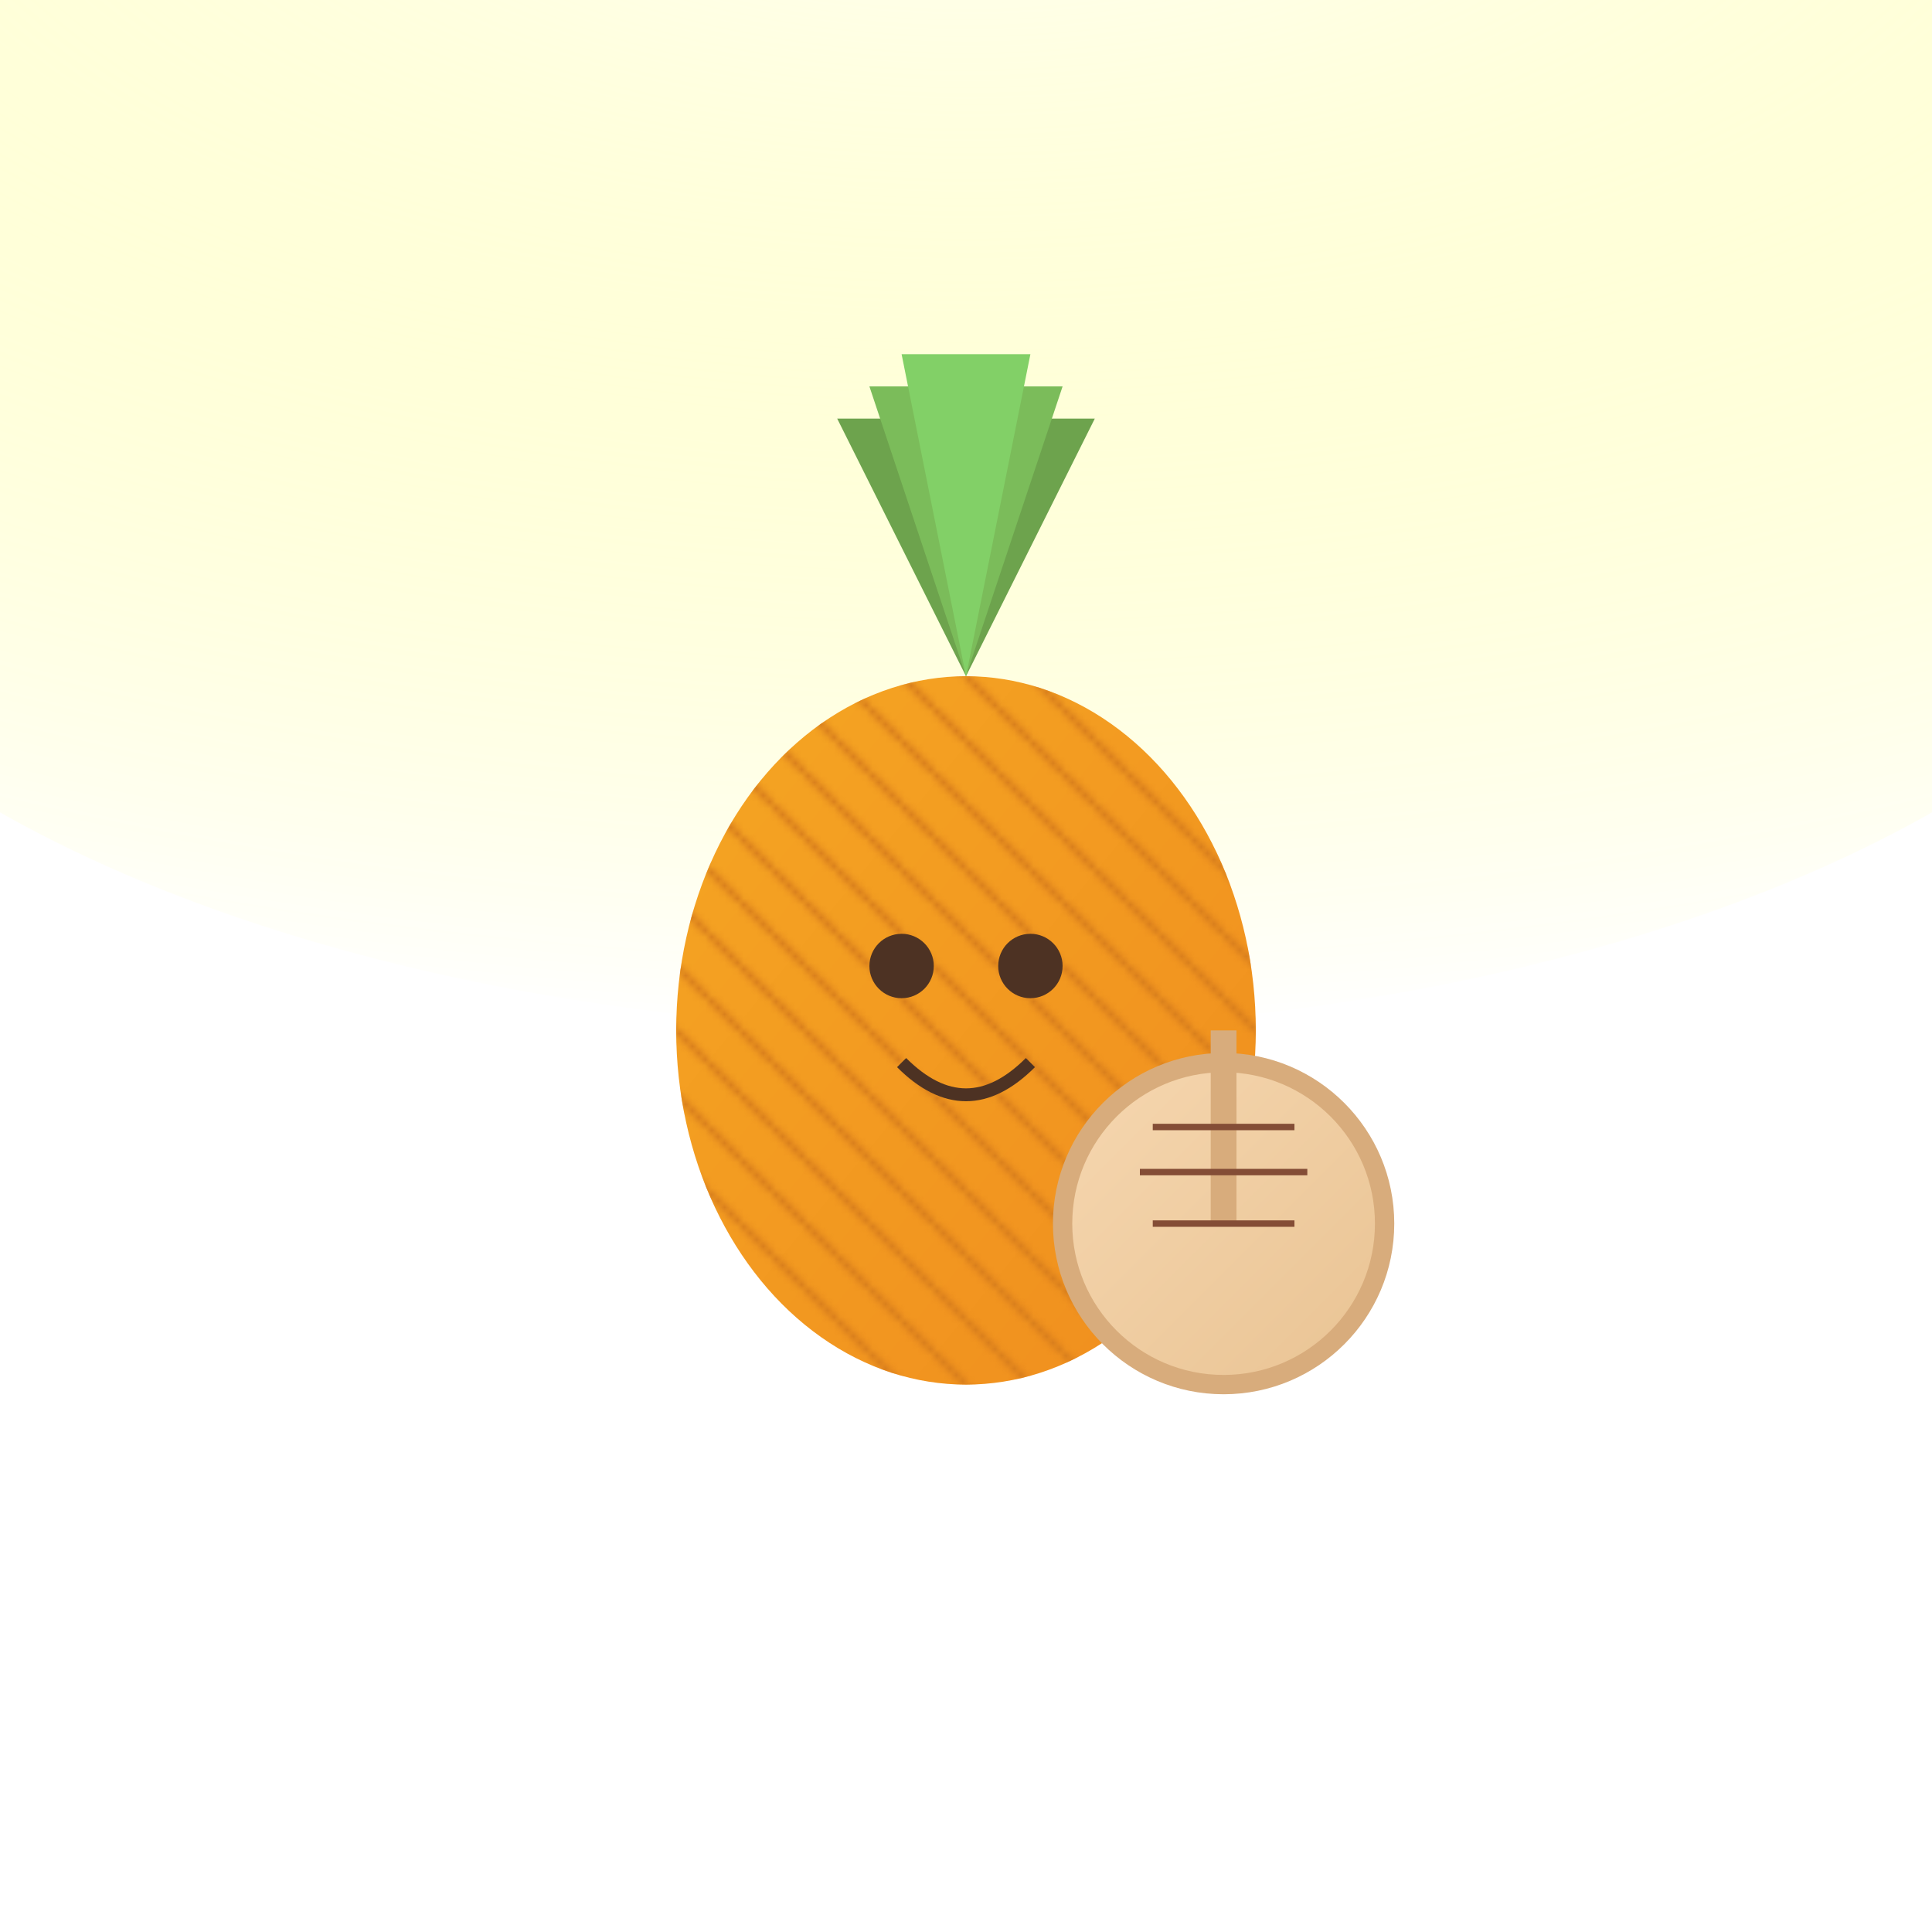 <svg viewBox="0 0 300 300" xmlns="http://www.w3.org/2000/svg">
  <defs>
    <radialGradient id="spotlightGradient" cx="0.5" cy="0" r="1">
      <stop offset="0%" style="stop-color:white;stop-opacity:0.6" />
      <stop offset="100%" style="stop-color:yellow;stop-opacity:0" />
    </radialGradient>
    <linearGradient id="pineappleBodyGradient" x1="0%" y1="0%" x2="100%" y2="100%">
      <stop offset="0%" style="stop-color:#f5a623" />
      <stop offset="100%" style="stop-color:#f08d1e" />
    </linearGradient>
    <pattern id="pineappleTexture" patternUnits="userSpaceOnUse" width="10" height="10">
      <path d="M0 5 L5 10 M5 0 L10 5" stroke="#d77d1c" stroke-width="1" />
    </pattern>
    <linearGradient id="banjoBodyGradient" x1="0%" y1="0%" x2="100%" y2="100%">
      <stop offset="0%" style="stop-color:#f6d7b0" />
      <stop offset="100%" style="stop-color:#e9c393" />
    </linearGradient>
  </defs>
  <!-- Disco Spotlight -->
  <ellipse cx="150" cy="60" rx="200" ry="100" fill="url(#spotlightGradient)" />
  
  <!-- Pineapple Leaves -->
  <g transform="translate(150, 105)">
    <polygon points="-20,-40 0,0 20,-40" fill="#6da34d"/>
    <polygon points="-15,-45 0,0 15,-45" fill="#7bbc5a"/>
    <polygon points="-10,-50 0,0 10,-50" fill="#82d067"/>
  </g>
  
  <!-- Pineapple Body -->
  <ellipse cx="150" cy="160" rx="45" ry="55" fill="url(#pineappleBodyGradient)" />
  <ellipse cx="150" cy="160" rx="45" ry="55" fill="url(#pineappleTexture)" />
  
  <!-- Banjo -->
  <circle cx="190" cy="190" r="25" fill="url(#banjoBodyGradient)" stroke="#d8ac7c" stroke-width="3"/>
  <rect x="188" y="160" width="4" height="30" fill="#d8ac7c" />
  <line x1="179" y1="175" x2="201" y2="175" stroke="#844d36" stroke-width="1"/>
  <line x1="177" y1="182" x2="203" y2="182" stroke="#844d36" stroke-width="1"/>
  <line x1="179" y1="190" x2="201" y2="190" stroke="#844d36" stroke-width="1"/>
  
  <!-- Pineapple Face -->
  <circle cx="140" cy="150" r="5" fill="#4d3223"/>
  <circle cx="160" cy="150" r="5" fill="#4d3223"/>
  <path d="M 140 165 Q 150 175, 160 165" stroke="#4d3223" stroke-width="2" fill="none"/>
</svg>